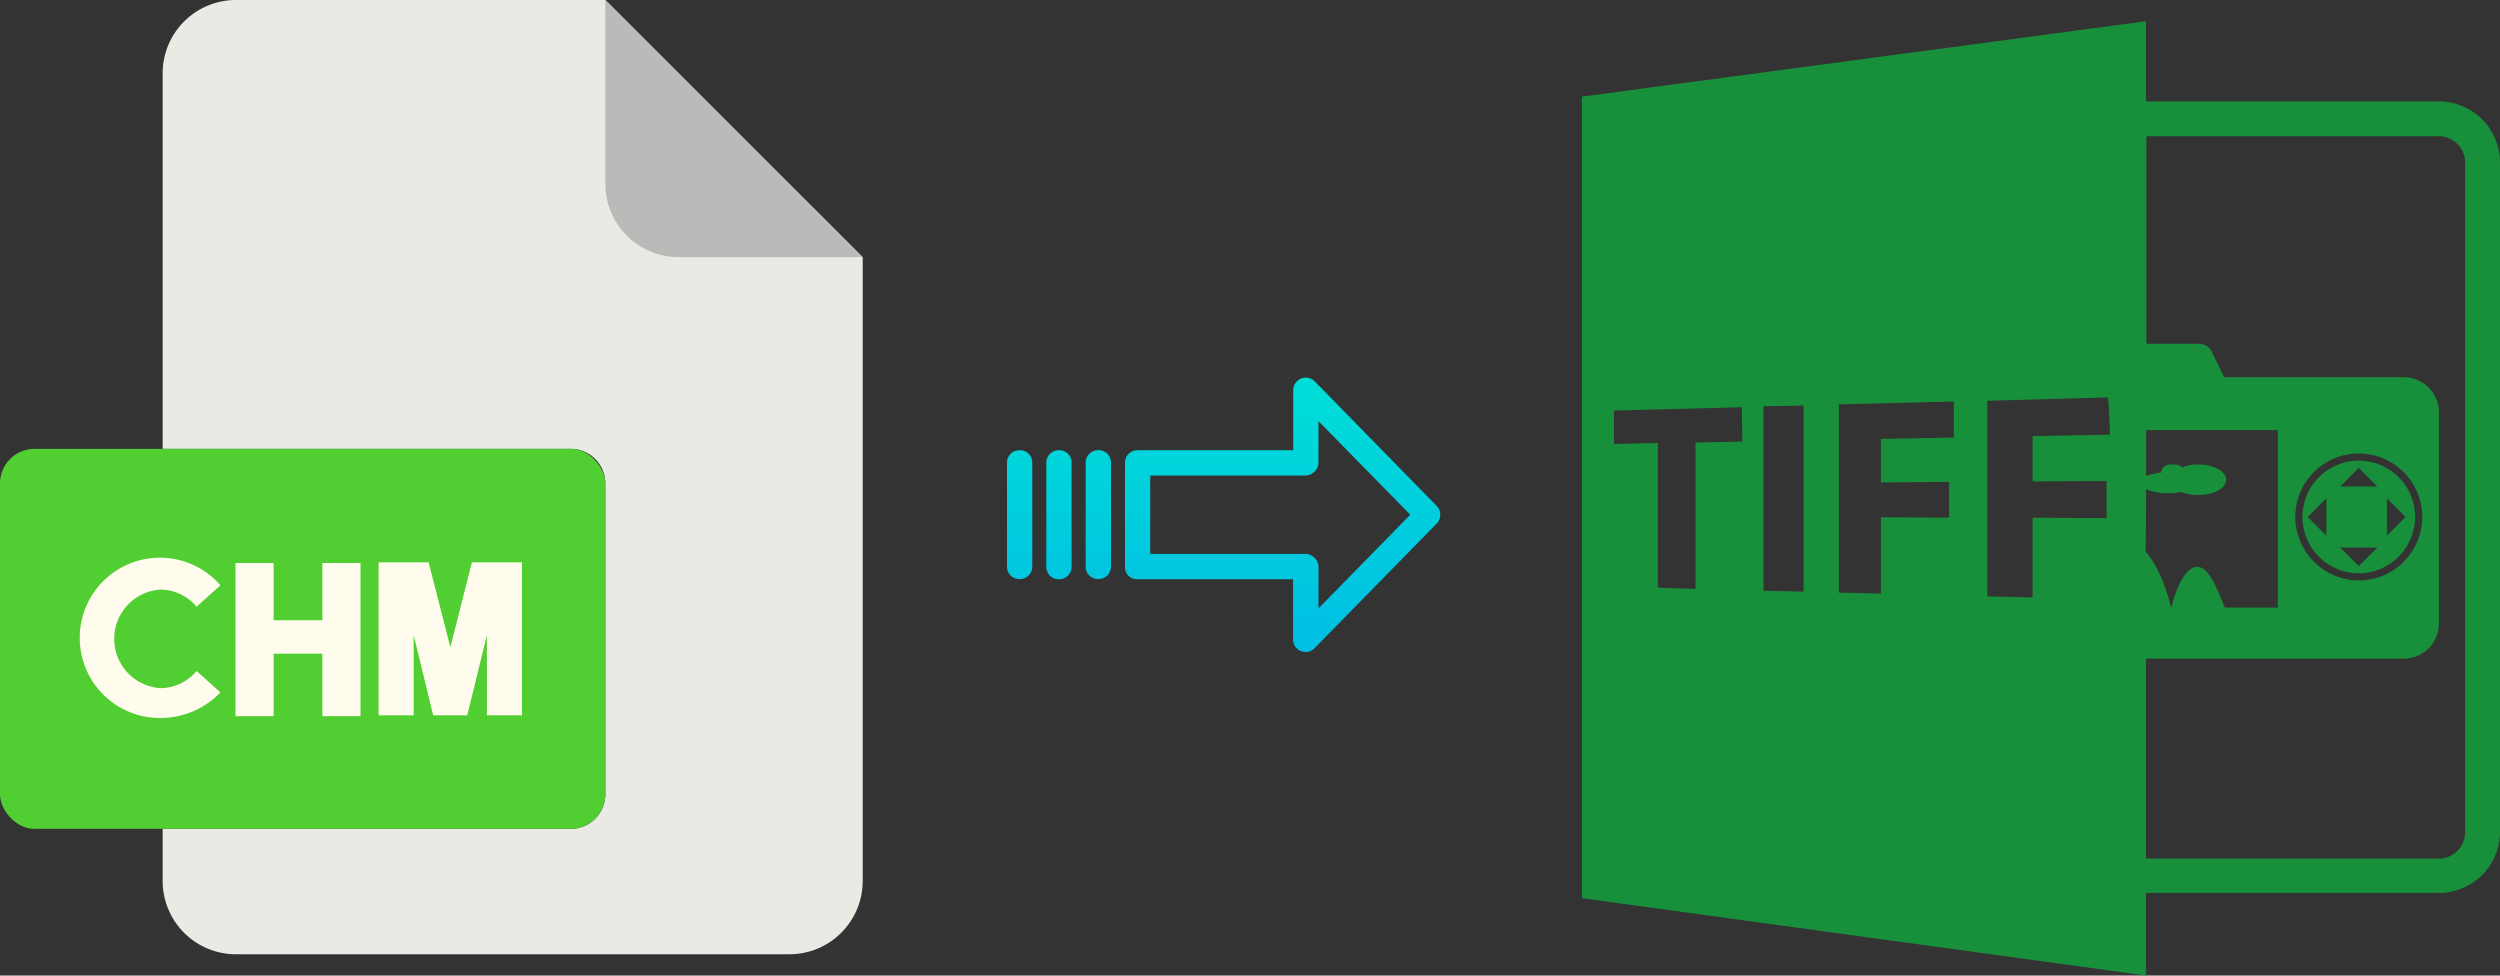 <svg xmlns="http://www.w3.org/2000/svg" xmlns:xlink="http://www.w3.org/1999/xlink" viewBox="0 0 523.96 204.45"><rect x="0" y="0" width="523.96" height="204.45" fill="#333333" stroke="none"/><defs><style>.cls-1{fill:#188f3b;}.cls-2{fill:#eaeae4;}.cls-3{fill:#babab9;}.cls-4{fill:#51ce32;}.cls-5{fill:#fffcee;}.cls-6{fill:url(#linear-gradient);}.cls-7{fill:url(#linear-gradient-2);}.cls-8{fill:url(#linear-gradient-3);}.cls-9{fill:url(#linear-gradient-4);}</style><linearGradient id="linear-gradient" x1="268.83" y1="135.47" x2="268.83" y2="16.26" gradientTransform="matrix(1, 0, 0, -1, 0, 184.51)" gradientUnits="userSpaceOnUse"><stop offset="0" stop-color="#00efd1"/><stop offset="1" stop-color="#00acea"/></linearGradient><linearGradient id="linear-gradient-2" x1="230.18" y1="135.47" x2="230.18" y2="16.26" xlink:href="#linear-gradient"/><linearGradient id="linear-gradient-3" x1="221.93" y1="135.47" x2="221.93" y2="16.26" xlink:href="#linear-gradient"/><linearGradient id="linear-gradient-4" x1="213.69" y1="135.47" x2="213.69" y2="16.26" xlink:href="#linear-gradient"/></defs><title>chm to tiff</title><g id="Layer_2" data-name="Layer 2"><g id="Layer_5_Image" data-name="Layer 5 Image"><path class="cls-1" d="M449.76,187.15h61.4a12.82,12.82,0,0,0,12.8-12.8V34.05a12.82,12.82,0,0,0-12.8-12.8h-61.4V4.45l-118.2,15.8v168l118.2,16.2Zm0-84.6a12.05,12.05,0,0,0,4.7.8,24.58,24.58,0,0,0,2.8-.2,9.34,9.34,0,0,0,3.4.6c3.3,0,5.9-1.4,5.9-3.2s-2.7-3.2-5.9-3.2a8.45,8.45,0,0,0-3.3.6,2.53,2.53,0,0,0-1.5-.6H455a2,2,0,0,0-2.1,1.7,11.86,11.86,0,0,0-3.1.7v-9.6h27.6v37.2h-11.1c-1.5-3.5-3.4-9.1-6.2-8.5-3.1.7-4.8,7.5-5,8.5H455c-.2-.9-1.7-7.6-5.3-11.7l.1-13.1Zm.8-74h60.6a5.55,5.55,0,0,1,5.5,5.5v140.4a5.55,5.55,0,0,1-5.5,5.5h-60.6a2.2,2.2,0,0,1-.8-.1v-41.8h54a7.38,7.38,0,0,0,7.4-7.4V86.45a7.38,7.38,0,0,0-7.4-7.4h-37.6l-2.7-5.5a3,3,0,0,0-2.6-1.5h-11V28.65A1.48,1.48,0,0,1,450.56,28.55Zm30.5,79.8a13.3,13.3,0,1,1,13.3,13.3A13.36,13.36,0,0,1,481.06,108.35Zm-115.9-15.8-9.8.2v30.7l-7.9-.3V92.85l-9.2.2v-7l26.8-.7.1,7.2ZM378,124l-8.4-.2V85.15L378,85Zm31.5-32.3-15.3.3v9.1l14.3-.1v7.5l-14.3-.1v16l-8.8-.2V84.75l24.1-.6v7.5Zm32,16.9-15.5-.1v16.7l-9.5-.2V84l25.3-.7c.2,2.3.3,4.6.4,6.8h0v1l-16.2.3v9.5l15.5-.1v7.8Z"/><path class="cls-1" d="M506.16,108.35a11.8,11.8,0,1,0-11.8,11.8A11.82,11.82,0,0,0,506.16,108.35Zm-5.9-3.9,3.9,3.9-3.9,3.9v-7.8Zm-5.9-6.4,3.9,3.9h-7.8Zm-6.8,14.2-3.9-3.9,3.9-3.9Zm10.7,2.5-3.9,3.9-3.9-3.9Z"/></g><g id="Layer_2-2" data-name="Layer 2"><path class="cls-2" d="M119.62,173.71H34.09v10.93A15.36,15.36,0,0,0,49.45,200h116a15.37,15.37,0,0,0,15.36-15.36V53.89L126.87,0H49.45A15.36,15.36,0,0,0,34.09,15.36V94.07h85.53a7.25,7.25,0,0,1,7.25,7.24h0v65.16A7.25,7.25,0,0,1,119.62,173.71Z"/><path class="cls-3" d="M180.76,53.89,126.87,0V38.53a15.36,15.36,0,0,0,15.36,15.36h38.53Z"/><rect class="cls-4" y="94.07" width="126.87" height="79.64" rx="7.24"/><path class="cls-5" d="M33.73,123.56a10,10,0,0,1,7.47,3.59l5-4.48a16.8,16.8,0,1,0-12.46,27.81,17.36,17.36,0,0,0,12.46-5.37l-5-4.48a10,10,0,0,1-7.47,3.6,10.35,10.35,0,0,1,0-20.67Z"/><g id="M"><path class="cls-5" d="M86.7,133.13l4.09,16.79h7.14l4.12-16.81v16.81h7.35V117.86H98.9l-4.51,17.79-4.56-17.79H79.35v32.06H86.7Z"/></g><g id="H"><path class="cls-5" d="M57.35,137H67.56V150.1h8V118h-8v12H57.35V118h-8V150.1h8Z"/></g></g><g id="Layer_3" data-name="Layer 3"><path class="cls-6" d="M275.53,79.91a2.62,2.62,0,0,0-3.7,0,2.59,2.59,0,0,0-.79,1.91V94.36H238.43a2.6,2.6,0,0,0-2.65,2.55v22a2.5,2.5,0,0,0,.77,1.8,2.65,2.65,0,0,0,1.88.7H271V134a2.62,2.62,0,0,0,1.62,2.45,2.57,2.57,0,0,0,1,.2,2.65,2.65,0,0,0,1.89-.8l25.59-26.11a2.65,2.65,0,0,0,0-3.71Zm.81,47.59v-8.63a2.81,2.81,0,0,0-2.7-2.78H241.07V99.66h32.56a2.8,2.8,0,0,0,2.7-2.77V88.26l19.24,19.62Z"/><path class="cls-7" d="M230.19,94.36h0a2.6,2.6,0,0,0-2.65,2.55v0l0,21.89a2.58,2.58,0,0,0,2.59,2.56h.06a2.6,2.6,0,0,0,2.65-2.55V96.92a2.56,2.56,0,0,0-2.58-2.56Z"/><path class="cls-8" d="M221.94,94.36h0a2.6,2.6,0,0,0-2.65,2.55v21.93a2.57,2.57,0,0,0,2.58,2.56h.07a2.61,2.61,0,0,0,2.65-2.55V96.92A2.57,2.57,0,0,0,222,94.36Z"/><path class="cls-9" d="M213.7,94.36h0a2.6,2.6,0,0,0-2.65,2.55v0l0,21.89a2.58,2.58,0,0,0,2.59,2.56h.06a2.6,2.6,0,0,0,2.65-2.55v0l0-21.89a2.58,2.58,0,0,0-2.59-2.56Z"/></g></g></svg>